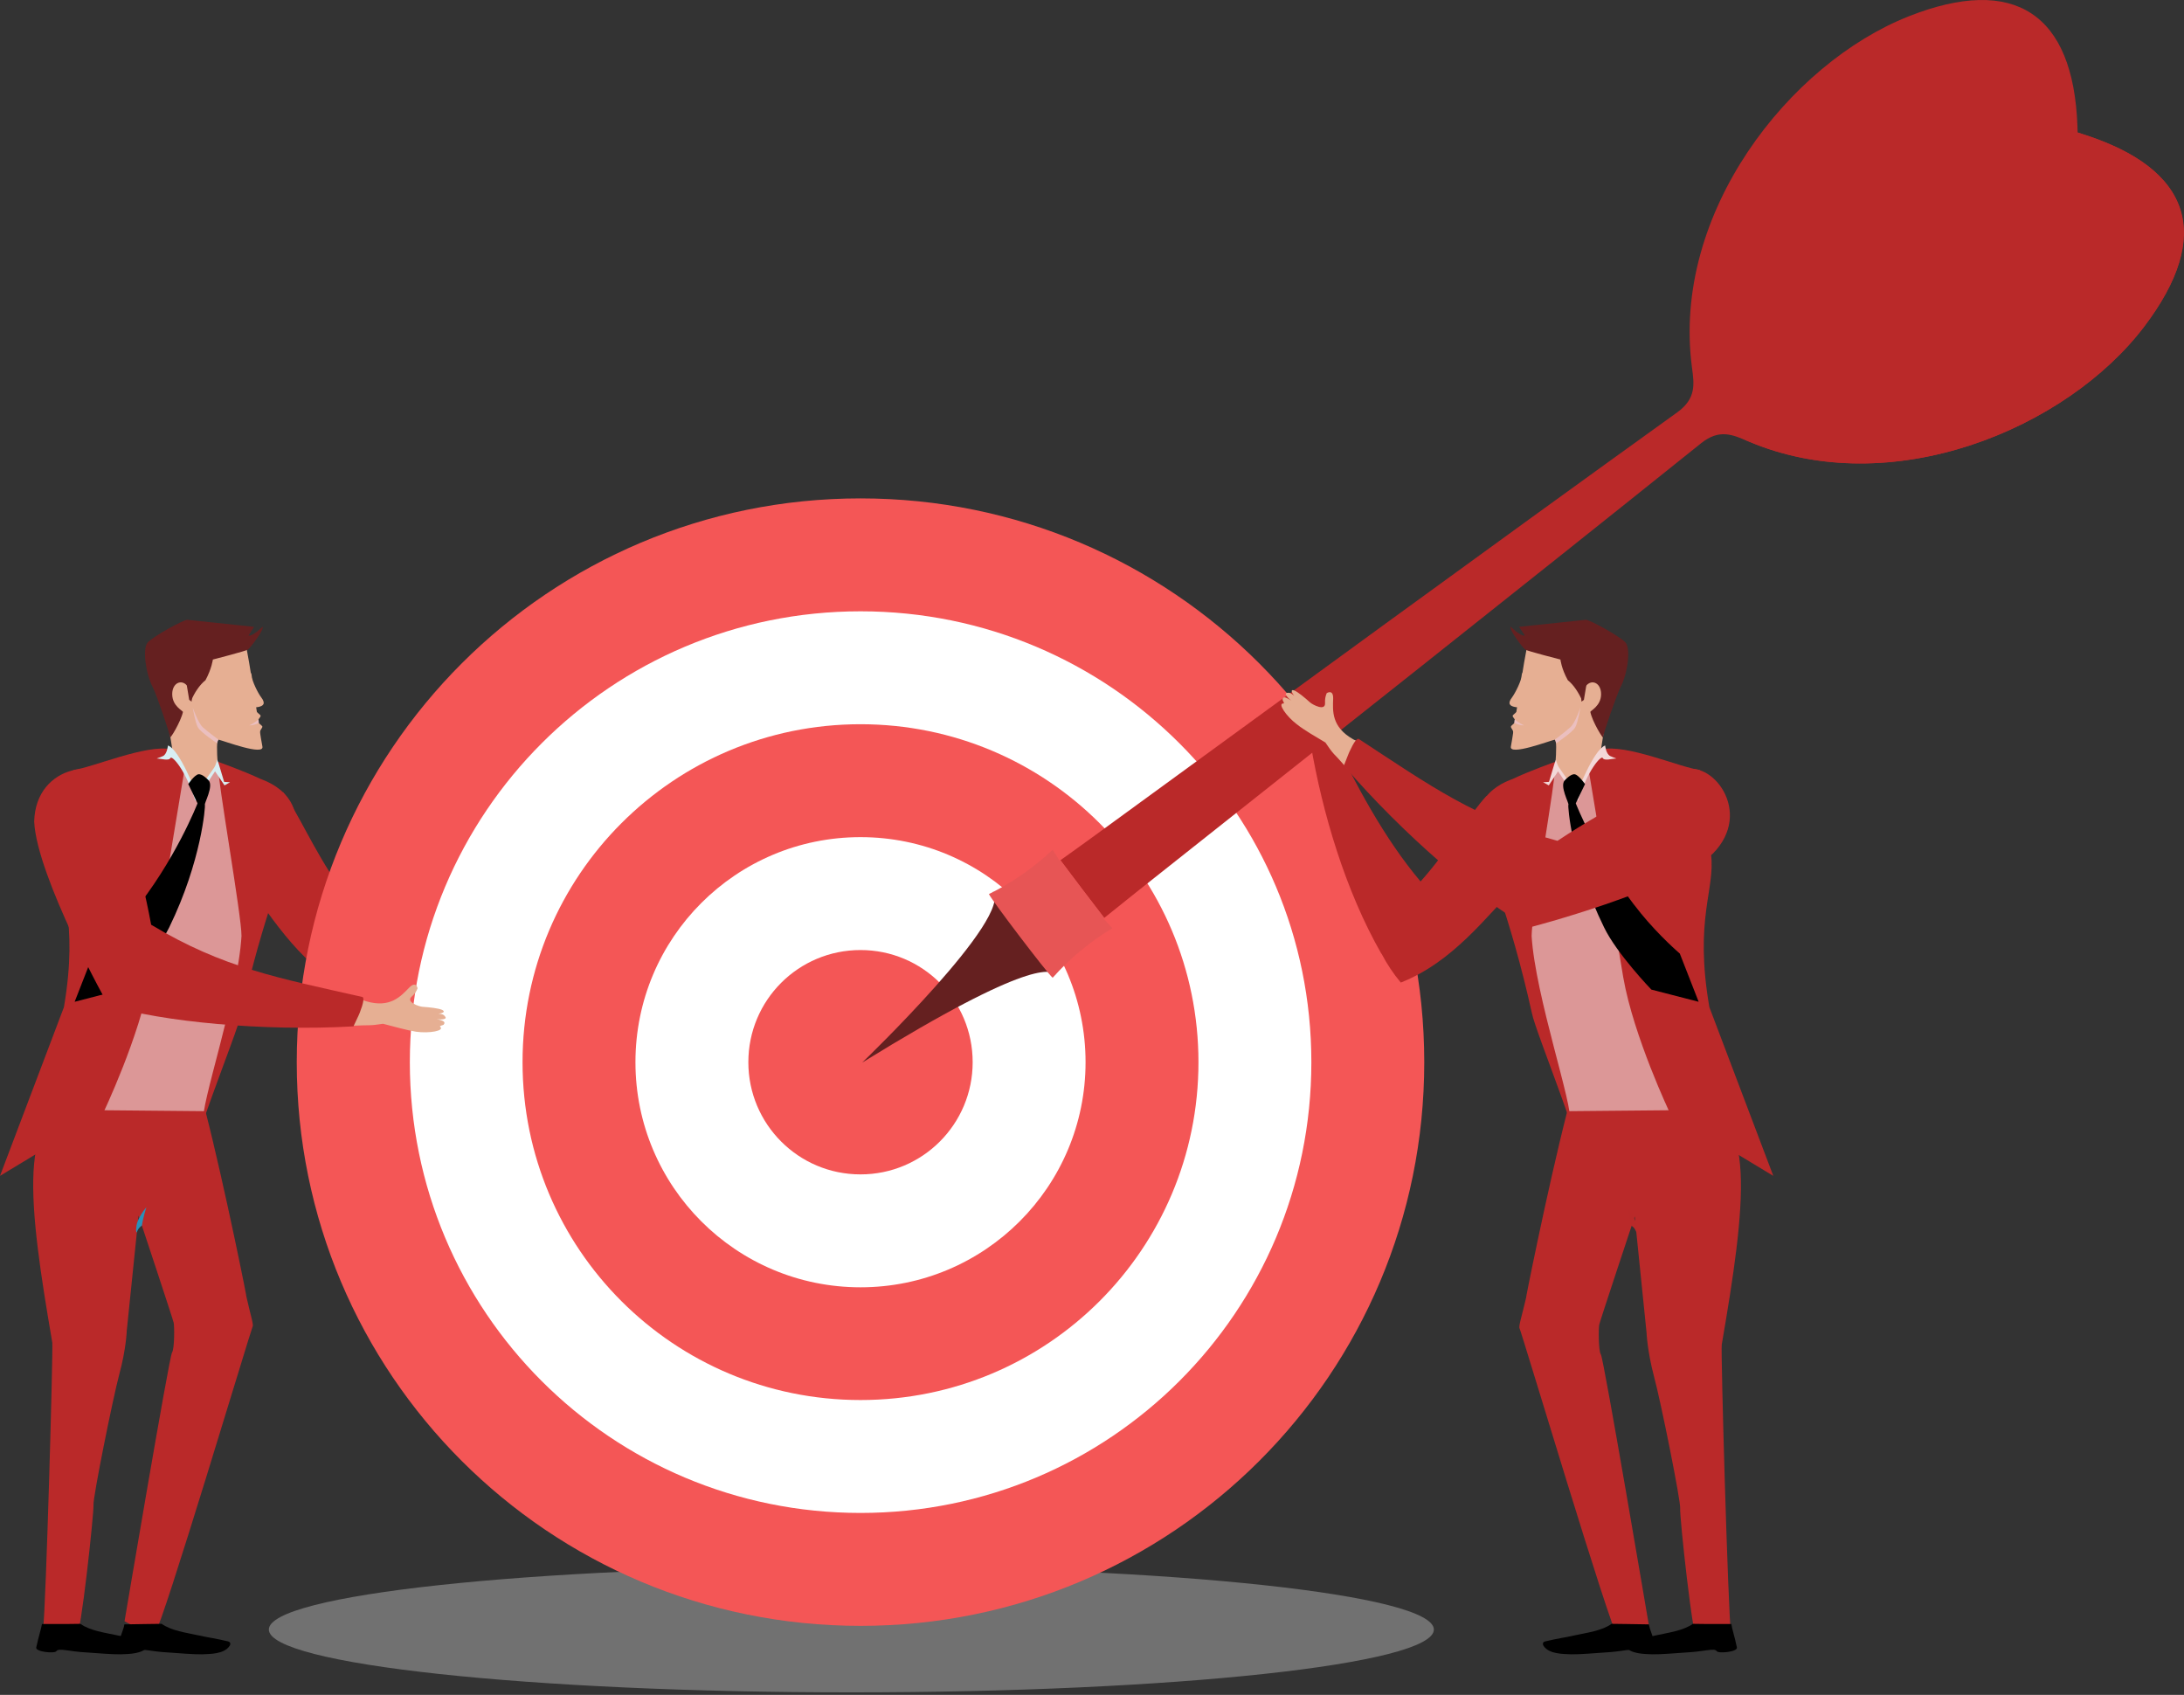 <svg width="482" height="374" viewBox="0 0 482 374" fill="none" xmlns="http://www.w3.org/2000/svg">
<rect x="0" y="0" width="482" height="374" fill="#333333" stroke="none"/>
<path fill-rule="evenodd" clip-rule="evenodd" d="M53.258 138.933C48.731 142.195 45.877 142.44 40.779 144.03C40.249 144.193 35.111 149.535 34.581 149.576L36.742 157.202L38.251 166.785L40.045 171.923L48.568 173.962C48.568 173.962 47.264 162.992 48.283 163.237C49.302 163.441 58.437 166.907 57.907 164.705C57.377 162.503 54.155 138.28 53.258 138.933Z" fill="#E6AF93"/>
<path fill-rule="evenodd" clip-rule="evenodd" d="M97.667 170.7C98.645 171.434 99.502 172.168 100.603 172.698C100.725 172.78 100.848 172.698 100.888 172.576C101.255 171.556 101.5 170.496 101.867 169.476C101.989 169.069 102.112 168.416 102.234 167.682C103.05 166.459 104.028 165.031 104.599 163.971C105.374 162.422 106.19 159.812 105.252 160.016C105.089 160.056 104.966 160.179 104.803 160.301C104.722 159.812 104.559 159.567 104.192 159.649C103.784 159.73 103.539 160.056 103.335 160.464C103.498 159.812 103.539 159.485 103.009 159.485C102.275 159.485 102.234 161.239 101.826 162.136C101.663 162.544 100.521 164.053 100.114 163.033C99.95 162.585 99.706 162.258 99.339 161.973C99.339 161.973 98.36 161.851 98.89 162.952C99.624 164.379 100.684 166.133 98.809 168.824C98.727 168.906 97.504 170.374 97.544 170.455C97.544 170.537 97.585 170.659 97.667 170.7Z" fill="#E6AF93"/>
<path fill-rule="evenodd" clip-rule="evenodd" d="M102.356 168.335C100.603 166.581 100.929 166.867 100.603 166.581C99.338 165.48 98.482 164.95 98.278 165.276C91.427 175.879 83.801 186.808 74.626 195.29C69.325 187.705 65.614 179.06 62.433 174.737C61.413 179.631 59.946 183.668 58.355 188.398C57.376 191.293 55.704 189.499 52.972 192.925C59.374 201.407 65.41 212.091 76.257 217.963C78.092 216.25 79.764 214.334 81.232 212.172C81.232 212.172 81.246 212.186 81.273 212.213C90.856 199.409 98.034 182.771 102.356 168.335Z" fill="url(#paint0_linear_130_503)"/>
<path fill-rule="evenodd" clip-rule="evenodd" d="M46.856 170.944C47.508 170.007 47.957 169.028 47.957 168.049C48.079 168.09 53.829 170.129 57.499 171.882C58.029 172.168 68.346 175.104 64.513 186.4C63.657 188.887 57.988 202.263 53.299 223.468C52.402 228.117 41.147 254.461 40.372 264.166C39.23 265.879 43.716 230.482 43.716 230.482L46.856 170.944Z" fill="url(#paint1_linear_130_503)"/>
<path fill-rule="evenodd" clip-rule="evenodd" d="M50.648 146.232C49.547 148.434 50.567 150.188 52.035 151.9C52.769 152.757 53.421 153.532 53.992 154.551C54.563 155.611 54.604 154.225 55.175 153.939C54.685 154.157 54.196 154.402 53.707 154.673C52.279 155.448 51.749 157.61 53.87 156.468C55.053 155.856 59.783 156.712 57.662 153.899C56.928 152.961 55.583 150.229 55.542 149.087C55.501 147.578 52.524 147.292 53.299 145.62C54.155 143.908 51.056 145.335 50.648 146.232Z" fill="#E6AF93"/>
<path fill-rule="evenodd" clip-rule="evenodd" d="M57.377 162.34C57.377 162.381 57.54 164.746 57.54 164.828C56.235 164.583 54.767 162.218 53.38 162.258C52.945 160.41 52.497 158.575 52.035 156.753C53.421 156.631 53.503 155.122 54.767 154.673C53.625 152.961 55.95 155.978 55.95 155.978C55.705 156.468 56.969 157.324 57.377 157.732C57.785 158.099 57.173 158.344 56.969 158.955C56.724 159.526 57.825 160.016 57.907 160.342C57.948 160.668 57.05 161.28 57.377 162.34Z" fill="#E6AF93"/>
<path fill-rule="evenodd" clip-rule="evenodd" d="M38.007 153.165C38.007 150.473 40.453 149.617 41.677 151.86C41.677 151.86 42.207 153.939 42.207 154.551C42.859 152.961 44.042 151.126 45.347 150.106C46.733 147.537 46.978 145.539 46.978 145.539C46.978 145.539 54.278 143.663 54.726 143.337C55.175 143.011 58.192 139.177 57.988 138.28C57.988 138.28 55.746 140.482 54.848 140.238L56.072 138.321C56.072 138.321 42.044 136.853 41.35 136.771C40.698 136.649 33.684 140.482 32.542 141.828C31.441 143.214 32.134 148.638 33.725 151.656C34.54 153.246 37.599 162.177 37.517 162.666C37.436 163.319 39.882 159.322 40.372 157.12C40.413 156.835 38.007 155.856 38.007 153.165Z" fill="#652020"/>
<path fill-rule="evenodd" clip-rule="evenodd" d="M42.289 154.837L41.758 154.429L41.106 150.514L42.737 148.475L42.289 154.837Z" fill="#652020"/>
<path fill-rule="evenodd" clip-rule="evenodd" d="M57.05 158.751C57.05 158.751 56.112 159.608 55.011 160.056C55.011 160.056 55.786 160.179 57.132 159.526C57.132 159.526 57.091 158.874 57.05 158.751Z" fill="#EBBFBF"/>
<path fill-rule="evenodd" clip-rule="evenodd" d="M48.12 163.4C47.875 163.93 47.916 164.012 47.916 164.012C47.916 164.012 44.287 161.606 43.675 160.505C43.063 159.404 42.533 156.142 42.533 156.142C42.533 156.142 43.716 159.526 44.735 160.464C45.796 161.443 48.202 163.196 48.202 163.196C48.202 163.196 48.161 163.278 48.12 163.4Z" fill="#EBBFBF"/>
<path fill-rule="evenodd" clip-rule="evenodd" d="M47.997 168.049C47.97 168.049 47.956 168.049 47.956 168.049C47.956 170.496 45.02 173.065 43.185 175.186C42.125 172.576 39.638 168.253 38.129 165.725C36.701 186.645 21.817 247.08 21.939 248.874L40.779 249.445C40.82 249.119 45.061 247.651 44.939 247.324C43.96 244.592 52.524 219.88 53.299 206.545C53.339 202.182 48.038 172.453 47.997 168.049Z" fill="url(#paint2_linear_130_503)"/>
<path fill-rule="evenodd" clip-rule="evenodd" d="M11.54 296.26C6.484 266.776 3.099 242.268 18.922 244.959L45.347 245.204C49.71 262.25 55.093 289.246 54.277 285.698C55.297 290.265 56.031 292.345 55.745 292.753C55.46 293.161 35.6 359.427 34.295 360.12C32.95 360.814 27.485 357.755 27.485 357.755C27.485 357.755 37.354 299.277 37.966 298.462C38.536 297.605 38.496 292.59 38.333 291.896C38.21 291.203 30.584 268.244 30.584 268.244L27.975 293.65C27.975 293.65 27.852 297.646 26.343 303.192C24.875 308.697 20.471 330.596 20.634 332.105C20.757 333.655 17.82 361.385 16.801 361.385C12.682 361.385 9.053 362.812 9.502 359.59C10.154 354.574 11.744 297.565 11.54 296.26Z" fill="url(#paint3_linear_130_503)"/>
<path fill-rule="evenodd" clip-rule="evenodd" d="M0 259.477L14.11 222.245C17.454 202.63 12.764 196.391 13.702 188.52C19.044 182.077 24.386 174.248 16.067 169.925C20.227 169.476 32.257 164.134 37.884 165.358C38.618 166.581 39.638 168.294 40.616 170.088C40.589 170.278 40.576 170.482 40.576 170.7C40.576 170.7 34.255 208.747 33.113 215.68C30.829 228.77 22.714 245.734 22.714 245.734L0 259.477Z" fill="url(#paint4_linear_130_503)"/>
<path fill-rule="evenodd" clip-rule="evenodd" d="M49.465 172.535L48.242 168.457L47.916 167.601C47.916 167.601 47.712 168.702 47.263 169.395C46.815 170.047 43.308 175.022 43.308 175.022C43.308 175.022 39.678 165.439 37.069 164.501C37.069 164.501 36.905 166.336 36.008 166.826C35.07 167.274 34.214 167.397 34.826 167.397C35.437 167.397 37.313 167.968 37.599 167.274C37.925 166.581 40.983 169.884 43.104 176.735L47.467 170.21L49.547 173.31L50.77 172.616L49.465 172.535Z" fill="url(#paint5_linear_130_503)"/>
<path fill-rule="evenodd" clip-rule="evenodd" d="M45.999 172.168C45.999 172.168 44.694 170.7 43.757 170.863C42.859 171.067 41.554 173.024 41.554 173.024L43.593 177.265C43.593 177.265 38.659 189.989 29.198 201.529C25.08 206.627 20.635 210.419 20.635 210.419L16.475 221.062L26.874 218.371C26.874 218.371 34.5 210.46 37.354 204.628C44.531 189.907 45.347 177.714 45.225 177.592C44.98 177.388 47.264 173.391 45.999 172.168Z" fill="black"/>
<path fill-rule="evenodd" clip-rule="evenodd" d="M27.445 358.448L32.542 358.367C32.542 358.367 35.641 358.326 35.682 358.326C37.843 359.876 41.147 360.283 43.716 360.854C46.285 361.425 47.426 361.507 50.322 362.2C50.852 362.322 50.974 362.771 50.648 363.22C49.465 365.014 46.407 364.973 44.572 365.055C42.737 365.095 38.985 364.769 37.15 364.647C33.031 364.443 30.911 363.587 30.381 364.361C30.014 364.932 25.732 364.525 25.936 363.546C26.425 361.099 27.282 359.713 27.445 358.448Z" fill="black"/>
<path fill-rule="evenodd" clip-rule="evenodd" d="M9.257 358.367H14.599C14.64 358.367 17.698 358.326 17.739 358.326C19.9 359.876 23.204 360.283 25.814 360.854C28.342 361.425 29.484 361.507 32.379 362.2C32.95 362.322 33.031 362.771 32.746 363.22C31.523 365.014 28.505 364.973 26.629 365.055C24.794 365.095 21.042 364.769 19.207 364.647C15.088 364.443 13.009 363.587 12.438 364.361C12.112 364.932 7.789 364.525 7.993 363.546C8.523 361.099 9.053 359.59 9.257 358.367Z" fill="black"/>
<path fill-rule="evenodd" clip-rule="evenodd" d="M30.381 271.466C30.299 271.629 30.231 271.806 30.177 271.996C29.932 271.588 30.054 271.303 30.095 270.773C30.177 268.856 32.297 266.409 32.297 266.409C32.297 266.409 31.563 268.734 31.319 270.446C30.951 270.691 30.625 271.017 30.381 271.466Z" fill="#2991B9"/>
<path style="mix-blend-mode:multiply" opacity="0.3" fill-rule="evenodd" clip-rule="evenodd" d="M187.871 373.455C116.792 373.455 59.334 367.257 59.334 359.59C59.334 351.924 116.792 345.725 187.871 345.725C258.99 345.725 316.448 351.924 316.448 359.59C316.448 367.257 258.99 373.455 187.871 373.455Z" fill="url(#paint6_radial_130_503)"/>
<path fill-rule="evenodd" clip-rule="evenodd" d="M189.91 358.775C121.115 358.775 65.492 303.192 65.492 234.397C65.492 165.602 121.115 109.979 189.91 109.979C258.705 109.979 314.328 165.602 314.328 234.397C314.328 303.192 258.705 358.775 189.91 358.775Z" fill="url(#paint7_linear_130_503)"/>
<path fill-rule="evenodd" clip-rule="evenodd" d="M189.91 333.858C134.898 333.858 90.449 289.409 90.449 234.397C90.449 179.386 134.898 134.895 189.91 134.895C244.921 134.895 289.412 179.386 289.412 234.397C289.412 289.409 244.921 333.858 189.91 333.858Z" fill="white"/>
<path fill-rule="evenodd" clip-rule="evenodd" d="M189.91 308.942C148.682 308.942 115.324 275.625 115.324 234.397C115.324 193.169 148.682 159.812 189.91 159.812C231.138 159.812 264.495 193.169 264.495 234.397C264.495 275.625 231.138 308.942 189.91 308.942Z" fill="url(#paint8_linear_130_503)"/>
<path fill-rule="evenodd" clip-rule="evenodd" d="M189.91 284.067C162.466 284.067 140.241 261.842 140.241 234.397C140.241 206.912 162.466 184.728 189.91 184.728C217.355 184.728 239.579 206.912 239.579 234.397C239.579 261.842 217.355 284.067 189.91 284.067Z" fill="white"/>
<path fill-rule="evenodd" clip-rule="evenodd" d="M189.91 259.15C176.208 259.15 165.157 248.058 165.157 234.397C165.157 220.695 176.208 209.644 189.91 209.644C203.612 209.644 214.663 220.695 214.663 234.397C214.663 248.058 203.612 259.15 189.91 259.15Z" fill="url(#paint9_linear_130_503)"/>
<path fill-rule="evenodd" clip-rule="evenodd" d="M77.114 220.124C76.503 222.123 75.769 223.958 75.524 226.038C75.483 226.241 75.646 226.364 75.85 226.364C77.685 226.405 79.561 226.241 81.396 226.241C82.13 226.241 83.272 226.119 84.536 225.915C86.942 226.527 89.756 227.342 91.836 227.669C94.731 228.076 98.197 227.465 97.137 226.568C96.892 226.364 97.79 226.241 97.912 226.119C98.483 225.385 97.586 225.181 96.321 224.855C97.096 225.059 98.646 224.977 98.32 224.447C97.953 223.835 97.545 223.754 96.77 223.672C97.871 223.591 98.36 223.183 97.504 222.816C96.688 222.49 94.935 222.286 93.222 222.163C92.529 222.123 89.43 221.103 90.898 219.88C91.509 219.35 91.876 218.82 92.162 218.086C92.162 218.086 91.836 216.373 90.327 217.922C88.451 219.839 86.126 222.53 80.784 220.94C80.621 220.899 77.604 219.717 77.441 219.839C77.318 219.88 77.196 220.002 77.114 220.124Z" fill="#E6AF93"/>
<path fill-rule="evenodd" clip-rule="evenodd" d="M79.398 223.468C80.213 221.389 80.417 220.124 79.969 220.002C61.455 215.802 49.303 213.641 33.358 204.057C30.748 189.907 26.996 179.875 25.447 173.554C23.081 166.948 7.871 168.294 7.544 181.302C8.115 193.455 23.856 221.878 23.979 221.878C35.723 225.467 58.111 227.628 78.011 226.486C79.398 223.468 79.194 224.039 79.398 223.468Z" fill="url(#paint10_linear_130_503)"/>
<path fill-rule="evenodd" clip-rule="evenodd" d="M338.102 138.933C342.629 142.195 345.483 142.44 350.54 144.03C351.07 144.193 356.249 149.535 356.779 149.576L354.618 157.202L353.109 166.785L351.315 171.923L342.751 173.962C342.751 173.962 344.056 162.992 343.077 163.237C342.058 163.441 332.923 166.907 333.453 164.705C333.943 162.503 337.205 138.28 338.102 138.933Z" fill="#E6AF93"/>
<path fill-rule="evenodd" clip-rule="evenodd" d="M293.816 165.929C292.755 166.581 291.817 167.234 290.676 167.682C290.553 167.723 290.472 167.641 290.431 167.519C290.145 166.459 289.982 165.399 289.738 164.338C289.615 163.93 289.575 163.278 289.493 162.503C288.8 161.239 287.984 159.73 287.495 158.588C286.883 156.998 286.312 154.347 287.209 154.633C287.372 154.674 287.495 154.796 287.617 154.918C287.74 154.47 287.984 154.225 288.31 154.306C288.718 154.429 288.922 154.796 289.085 155.244C289.004 154.592 289.004 154.225 289.534 154.266C290.227 154.347 290.145 156.101 290.431 157.039C290.553 157.447 291.573 159.078 292.062 158.058C292.266 157.65 292.551 157.365 292.918 157.08C292.918 157.08 293.938 157.039 293.286 158.099C292.429 159.445 291.206 161.117 292.837 163.971C292.878 164.053 293.979 165.643 293.938 165.725C293.897 165.806 293.856 165.888 293.816 165.929Z" fill="#E6AF93"/>
<path fill-rule="evenodd" clip-rule="evenodd" d="M289.29 164.338C291.288 162.829 290.88 163.074 291.288 162.829C292.674 161.891 293.571 161.484 293.734 161.81C299.24 173.187 305.438 184.932 313.513 194.515C319.711 187.583 324.441 179.467 328.112 175.593C328.56 180.568 329.498 184.769 330.518 189.662C331.129 192.639 333.005 191.049 335.289 194.8C327.908 202.426 320.608 212.295 309.149 216.821C307.518 214.864 306.091 212.743 304.908 210.46C304.881 210.46 304.867 210.46 304.867 210.46C296.915 196.595 291.818 179.223 289.29 164.338Z" fill="url(#paint11_linear_130_503)"/>
<path fill-rule="evenodd" clip-rule="evenodd" d="M344.504 170.944C343.852 170.007 343.403 169.028 343.403 168.049C343.281 168.09 337.531 170.129 333.861 171.882C333.29 172.168 322.973 175.104 326.847 186.4C327.703 188.887 333.372 202.263 338.061 223.468C338.958 228.117 350.173 254.461 350.988 264.166C352.13 265.879 347.644 230.482 347.644 230.482L344.504 170.944Z" fill="url(#paint12_linear_130_503)"/>
<path fill-rule="evenodd" clip-rule="evenodd" d="M340.712 146.232C341.772 148.434 340.794 150.188 339.285 151.9C338.551 152.757 337.898 153.532 337.368 154.551C336.757 155.611 336.757 154.225 336.145 153.939C336.661 154.157 337.164 154.402 337.654 154.673C339.081 155.448 339.57 157.61 337.491 156.468C336.267 155.856 331.537 156.712 333.698 153.899C334.391 152.961 335.778 150.229 335.819 149.087C335.859 147.578 338.836 147.292 338.021 145.62C337.205 143.908 340.264 145.335 340.712 146.232Z" fill="#E6AF93"/>
<path fill-rule="evenodd" clip-rule="evenodd" d="M333.984 162.34C333.943 162.381 333.821 164.746 333.78 164.828C335.125 164.583 336.594 162.218 337.939 162.258C338.401 160.41 338.85 158.575 339.285 156.753C337.939 156.631 337.858 155.122 336.594 154.673C337.735 152.961 335.37 155.978 335.411 155.978C335.656 156.468 334.391 157.324 333.984 157.732C333.576 158.099 334.147 158.344 334.391 158.955C334.595 159.526 333.494 160.016 333.454 160.342C333.372 160.668 334.269 161.28 333.984 162.34Z" fill="#E6AF93"/>
<path fill-rule="evenodd" clip-rule="evenodd" d="M353.354 153.165C353.354 150.473 350.907 149.617 349.684 151.86C349.684 151.86 349.113 153.939 349.154 154.551C348.46 152.961 347.319 151.126 346.014 150.106C344.586 147.537 344.382 145.539 344.382 145.539C344.382 145.539 337.042 143.663 336.594 143.337C336.145 143.011 333.127 139.177 333.372 138.28C333.372 138.28 335.615 140.482 336.512 140.238L335.248 138.321C335.248 138.321 349.317 136.853 349.969 136.771C350.662 136.649 357.677 140.482 358.778 141.828C359.919 143.214 359.226 148.638 357.636 151.656C356.82 153.246 353.721 162.177 353.802 162.666C353.925 163.319 351.437 159.322 350.989 157.12C350.907 156.835 353.354 155.856 353.354 153.165Z" fill="#652020"/>
<path fill-rule="evenodd" clip-rule="evenodd" d="M349.031 154.837L349.561 154.429L350.214 150.514L348.583 148.475L349.031 154.837Z" fill="#652020"/>
<path fill-rule="evenodd" clip-rule="evenodd" d="M334.31 158.751C334.31 158.751 335.248 159.608 336.349 160.056C336.349 160.056 335.574 160.179 334.188 159.526C334.188 159.526 334.228 158.874 334.31 158.751Z" fill="#EBBFBF"/>
<path fill-rule="evenodd" clip-rule="evenodd" d="M343.241 163.4C343.445 163.93 343.445 164.012 343.445 164.012C343.445 164.012 347.033 161.606 347.645 160.505C348.257 159.404 348.787 156.142 348.787 156.142C348.787 156.142 347.645 159.526 346.585 160.464C345.524 161.443 343.159 163.196 343.159 163.196C343.159 163.196 343.2 163.278 343.241 163.4Z" fill="#EBBFBF"/>
<path fill-rule="evenodd" clip-rule="evenodd" d="M343.363 168.049C343.39 168.049 343.404 168.049 343.404 168.049C343.404 170.496 346.299 173.065 348.175 175.186C349.235 172.576 351.682 168.253 353.231 165.725C354.659 186.645 369.543 247.08 369.38 248.874L350.581 249.445C350.54 249.119 346.299 247.651 346.421 247.324C347.4 244.592 338.836 219.88 338.021 206.545C337.98 202.182 343.322 172.453 343.363 168.049Z" fill="url(#paint13_linear_130_503)"/>
<path fill-rule="evenodd" clip-rule="evenodd" d="M379.983 296.708C385.08 266.98 388.465 242.268 372.52 244.959L345.891 245.204C341.487 262.413 336.063 289.613 336.879 286.065C335.819 290.632 335.085 292.712 335.37 293.16C335.696 293.568 355.678 360.406 357.024 361.099C358.37 361.792 363.916 358.734 363.916 358.734C363.916 358.734 353.925 299.726 353.313 298.91C352.742 298.054 352.783 292.997 352.946 292.304C353.068 291.611 360.776 268.448 360.776 268.448L363.386 294.058C363.386 294.058 363.549 298.095 365.017 303.682C366.526 309.228 370.971 331.33 370.807 332.88C370.644 334.389 373.621 362.404 374.681 362.404C378.8 362.404 382.47 363.831 382.022 360.569C381.369 355.512 379.738 298.013 379.983 296.708Z" fill="url(#paint14_linear_130_503)"/>
<path fill-rule="evenodd" clip-rule="evenodd" d="M391.36 259.477L377.251 222.245C373.866 202.63 378.596 196.391 377.618 188.52C372.275 182.077 366.974 174.248 375.252 169.925C371.093 169.476 359.104 164.134 353.435 165.358C352.701 166.581 351.682 168.294 350.703 170.088C350.73 170.278 350.744 170.482 350.744 170.7C350.744 170.7 357.105 208.747 358.247 215.68C360.531 228.77 368.605 245.734 368.605 245.734L391.36 259.477Z" fill="url(#paint15_linear_130_503)"/>
<path fill-rule="evenodd" clip-rule="evenodd" d="M341.854 172.535L343.078 168.457L343.404 167.601C343.404 167.601 343.608 168.702 344.097 169.395C344.546 170.047 348.012 175.022 348.012 175.022C348.012 175.022 351.682 165.439 354.251 164.501C354.251 164.501 354.414 166.336 355.352 166.826C356.249 167.274 357.106 167.397 356.494 167.397C355.882 167.397 354.047 167.968 353.721 167.274C353.436 166.581 350.377 169.884 348.257 176.735L343.852 170.21L341.813 173.31L340.549 172.616L341.854 172.535Z" fill="url(#paint16_linear_130_503)"/>
<path fill-rule="evenodd" clip-rule="evenodd" d="M345.361 172.168C345.361 172.168 346.666 170.7 347.563 170.863C348.46 171.067 349.806 173.024 349.806 173.024L347.767 177.265C347.767 177.265 352.701 189.989 362.121 201.529C366.281 206.627 370.726 210.419 370.726 210.419L374.885 221.062L364.446 218.371C364.446 218.371 356.82 210.46 354.006 204.628C346.788 189.907 345.973 177.714 346.136 177.592C346.38 177.388 344.097 173.391 345.361 172.168Z" fill="black"/>
<path fill-rule="evenodd" clip-rule="evenodd" d="M363.916 358.448L358.819 358.367C358.778 358.367 355.719 358.326 355.678 358.326C353.517 359.876 350.214 360.283 347.604 360.854C345.076 361.425 343.934 361.507 341.039 362.2C340.468 362.322 340.386 362.771 340.672 363.22C341.895 365.014 344.913 364.973 346.789 365.055C348.624 365.095 352.375 364.769 354.21 364.647C358.329 364.443 360.409 363.587 360.939 364.361C361.306 364.932 365.629 364.525 365.425 363.546C364.895 361.099 364.079 359.713 363.916 358.448Z" fill="black"/>
<path fill-rule="evenodd" clip-rule="evenodd" d="M382.103 358.367H376.761C376.721 358.367 373.621 358.326 373.621 358.326C371.419 359.876 368.116 360.283 365.547 360.854C362.978 361.425 361.877 361.507 358.982 362.2C358.411 362.322 358.329 362.771 358.615 363.22C359.797 365.014 362.856 364.973 364.691 365.055C366.526 365.095 370.318 364.769 372.113 364.647C376.272 364.443 378.352 363.587 378.882 364.361C379.249 364.932 383.531 364.525 383.327 363.546C382.838 361.099 382.267 359.59 382.103 358.367Z" fill="black"/>
<path fill-rule="evenodd" clip-rule="evenodd" d="M360.939 271.466C361.048 271.629 361.116 271.806 361.143 271.996C361.428 271.588 361.306 271.303 361.265 270.773C361.143 268.856 359.022 266.409 359.022 266.409C359.022 266.409 359.756 268.734 360.001 270.446C360.409 270.691 360.735 271.017 360.939 271.466Z" fill="#B92929"/>
<path fill-rule="evenodd" clip-rule="evenodd" d="M243.698 202.549C246.145 200.591 248.632 198.593 251.079 196.636C292.592 163.727 334.147 130.899 375.456 97.786C379.453 94.605 382.348 95.91 385.733 97.338C417.378 110.876 456.2 94.605 473.286 71.973C488.293 52.113 483.685 37.229 459.87 29.684C459.421 29.521 458.973 29.399 458.524 29.236C458.497 28.747 458.483 28.284 458.483 27.849C457.586 2.852 444.455 -5.549 421.292 3.586C394.908 13.984 368.85 47.016 373.417 81.148C373.907 84.778 374.355 87.918 370.237 90.935C327.255 121.846 284.518 153.124 241.741 184.279C239.171 186.155 236.602 187.99 234.033 189.825C236.562 193.21 241.129 199.245 243.698 202.549Z" fill="url(#paint17_linear_130_503)"/>
<path fill-rule="evenodd" clip-rule="evenodd" d="M376.843 92.526C379.739 94.401 381.411 95.299 385.529 97.256C385.611 97.283 385.679 97.31 385.733 97.338C417.378 110.876 456.2 94.605 473.287 71.973C488.294 52.113 484.256 37.106 458.525 29.236C458.443 29.195 376.843 92.526 376.843 92.526Z" fill="url(#paint18_linear_130_503)"/>
<path fill-rule="evenodd" clip-rule="evenodd" d="M233.096 215.068C231.995 214.211 233.381 212.947 219.068 196.595C223.92 202.182 190.277 234.479 190.277 234.479C228.039 211.153 231.995 214.211 233.096 215.068Z" fill="#652020"/>
<path fill-rule="evenodd" clip-rule="evenodd" d="M232.321 215.761C236.073 211.52 240.518 207.809 245.493 204.832C244.84 204.125 244.188 203.405 243.535 202.671C243.59 202.644 243.644 202.603 243.698 202.549C241.129 199.245 236.562 193.21 234.034 189.825C233.979 189.88 233.925 189.934 233.87 189.988C233.354 189.146 232.837 188.317 232.321 187.501C228.121 191.497 223.349 194.8 218.252 197.288C218.782 198.552 231.179 214.864 232.321 215.761Z" fill="#E75555"/>
<path fill-rule="evenodd" clip-rule="evenodd" d="M301.768 165.195C300.789 167.03 299.974 168.824 298.669 170.455C298.546 170.618 298.302 170.577 298.179 170.455C296.834 169.15 295.692 167.682 294.387 166.377C293.898 165.847 293.204 164.909 292.511 163.849C290.391 162.585 287.821 161.117 286.19 159.812C283.866 158.058 281.868 155.122 283.254 155.244C283.58 155.285 283.05 154.551 283.05 154.388C283.173 153.45 283.947 153.98 285.048 154.633C284.396 154.225 283.336 153.083 283.947 152.92C284.641 152.757 285.008 153.002 285.619 153.532C284.885 152.634 284.885 152.023 285.701 152.39C286.516 152.757 287.862 153.858 289.126 155C289.657 155.489 292.552 157.039 292.43 155.122C292.389 154.306 292.511 153.654 292.797 152.961C292.797 152.961 294.265 151.982 294.224 154.143C294.142 156.835 293.775 160.383 298.669 163.156C298.791 163.237 301.768 164.583 301.768 164.746C301.85 164.909 301.85 165.072 301.768 165.195Z" fill="#E6AF93"/>
<path fill-rule="evenodd" clip-rule="evenodd" d="M297.812 165.888C298.75 163.849 299.484 162.789 299.892 163.074C315.755 173.473 325.787 180.691 343.73 185.544C355.719 177.592 365.547 173.31 371.174 170.088C377.577 167.193 387.16 179.1 378.025 188.357C368.891 196.391 337.491 204.751 337.409 204.669C326.684 198.715 309.557 184.075 296.589 168.946C297.812 165.888 297.568 166.418 297.812 165.888Z" fill="url(#paint19_linear_130_503)"/>
<defs>
<linearGradient id="paint0_linear_130_503" x1="3134.09" y1="27419.7" x2="8663.75" y2="28101.6" gradientUnits="userSpaceOnUse">
<stop stop-color="#BA2929"/>
<stop offset="1" stop-color="#D99B9B"/>
</linearGradient>
<linearGradient id="paint1_linear_130_503" x1="278234" y1="119418" x2="274843" y2="128776" gradientUnits="userSpaceOnUse">
<stop stop-color="#BA2929"/>
<stop offset="1" stop-color="#F3D8D8"/>
</linearGradient>
<linearGradient id="paint2_linear_130_503" x1="99559.2" y1="-5622.29" x2="99497.6" y2="-11536.3" gradientUnits="userSpaceOnUse">
<stop stop-color="#DC9797"/>
<stop offset="0.78" stop-color="#F3D8D8"/>
<stop offset="1" stop-color="#DC9797"/>
</linearGradient>
<linearGradient id="paint3_linear_130_503" x1="-1251.78" y1="79684.1" x2="-7015.85" y2="79684.1" gradientUnits="userSpaceOnUse">
<stop stop-color="#BA2929"/>
<stop offset="1" stop-color="#D99B9B"/>
</linearGradient>
<linearGradient id="paint4_linear_130_503" x1="-325.074" y1="45806.4" x2="-4372.25" y2="45806.4" gradientUnits="userSpaceOnUse">
<stop stop-color="#BA2929"/>
<stop offset="1" stop-color="#F3D8D8"/>
</linearGradient>
<linearGradient id="paint5_linear_130_503" x1="1549.95" y1="6053.53" x2="2189.12" y2="6053.53" gradientUnits="userSpaceOnUse">
<stop stop-color="#D8EEF3"/>
<stop offset="0.58" stop-color="#97D2DC"/>
<stop offset="1" stop-color="#D8EEF3"/>
</linearGradient>
<radialGradient id="paint6_radial_130_503" cx="0" cy="0" r="1" gradientUnits="userSpaceOnUse" gradientTransform="translate(20047.9 13202.1) scale(81046.8 942.266)">
<stop offset="0.25" stop-color="#F13030"/>
<stop offset="0.54" stop-color="#F93535"/>
<stop offset="1" stop-color="white"/>
</radialGradient>
<linearGradient id="paint7_linear_130_503" x1="42264.3" y1="86863.1" x2="194090" y2="86863.1" gradientUnits="userSpaceOnUse">
<stop stop-color="#F45656"/>
<stop offset="0.17" stop-color="#E75555"/>
<stop offset="1" stop-color="#CD2C2C"/>
</linearGradient>
<linearGradient id="paint8_linear_130_503" x1="43641.1" y1="70387.3" x2="98205" y2="70387.3" gradientUnits="userSpaceOnUse">
<stop stop-color="#F45656"/>
<stop offset="0.17" stop-color="#E75555"/>
<stop offset="1" stop-color="#CD2C2C"/>
</linearGradient>
<linearGradient id="paint9_linear_130_503" x1="20659.2" y1="29558.8" x2="26668.8" y2="29558.8" gradientUnits="userSpaceOnUse">
<stop stop-color="#F45656"/>
<stop offset="0.17" stop-color="#E75555"/>
<stop offset="1" stop-color="#CD2C2C"/>
</linearGradient>
<linearGradient id="paint10_linear_130_503" x1="-13824.3" y1="16127.3" x2="-3557.35" y2="27246.3" gradientUnits="userSpaceOnUse">
<stop stop-color="#BA2929"/>
<stop offset="1" stop-color="#D99B9B"/>
</linearGradient>
<linearGradient id="paint11_linear_130_503" x1="-32715.2" y1="26368.7" x2="-37904.7" y2="26368.7" gradientUnits="userSpaceOnUse">
<stop stop-color="#BA2929"/>
<stop offset="1" stop-color="#D99B9B"/>
</linearGradient>
<linearGradient id="paint12_linear_130_503" x1="-239349" y1="225634" x2="-235955" y2="234998" gradientUnits="userSpaceOnUse">
<stop stop-color="#BA2929"/>
<stop offset="1" stop-color="#F3D8D8"/>
</linearGradient>
<linearGradient id="paint13_linear_130_503" x1="-98549" y1="-65229.7" x2="-98487.4" y2="-71143.8" gradientUnits="userSpaceOnUse">
<stop stop-color="#DC9797"/>
<stop offset="0.78" stop-color="#F3D8D8"/>
<stop offset="1" stop-color="#DC9797"/>
</linearGradient>
<linearGradient id="paint14_linear_130_503" x1="40980.8" y1="80358.4" x2="46845.5" y2="80358.4" gradientUnits="userSpaceOnUse">
<stop stop-color="#BA2929"/>
<stop offset="1" stop-color="#D99B9B"/>
</linearGradient>
<linearGradient id="paint15_linear_130_503" x1="35662.3" y1="45806.4" x2="39713.5" y2="45806.4" gradientUnits="userSpaceOnUse">
<stop stop-color="#BA2929"/>
<stop offset="1" stop-color="#F3D8D8"/>
</linearGradient>
<linearGradient id="paint16_linear_130_503" x1="-13266.1" y1="6053.53" x2="-13905.3" y2="6053.53" gradientUnits="userSpaceOnUse">
<stop stop-color="#F3D8D8"/>
<stop offset="0.58" stop-color="#DC9797"/>
<stop offset="1" stop-color="#F3D8D8"/>
</linearGradient>
<linearGradient id="paint17_linear_130_503" x1="134904" y1="29439.4" x2="276937" y2="42173.9" gradientUnits="userSpaceOnUse">
<stop stop-color="#BA2929"/>
<stop offset="1" stop-color="#D99B9B"/>
</linearGradient>
<linearGradient id="paint18_linear_130_503" x1="93325.7" y1="20052.3" x2="119298" y2="22381" gradientUnits="userSpaceOnUse">
<stop stop-color="#BA2929"/>
<stop offset="1" stop-color="#D99B9B"/>
</linearGradient>
<linearGradient id="paint19_linear_130_503" x1="-61711.4" y1="21816.8" x2="-79453.7" y2="22198.3" gradientUnits="userSpaceOnUse">
<stop stop-color="#BA2929"/>
<stop offset="1" stop-color="#D99B9B"/>
</linearGradient>
</defs>
</svg>
